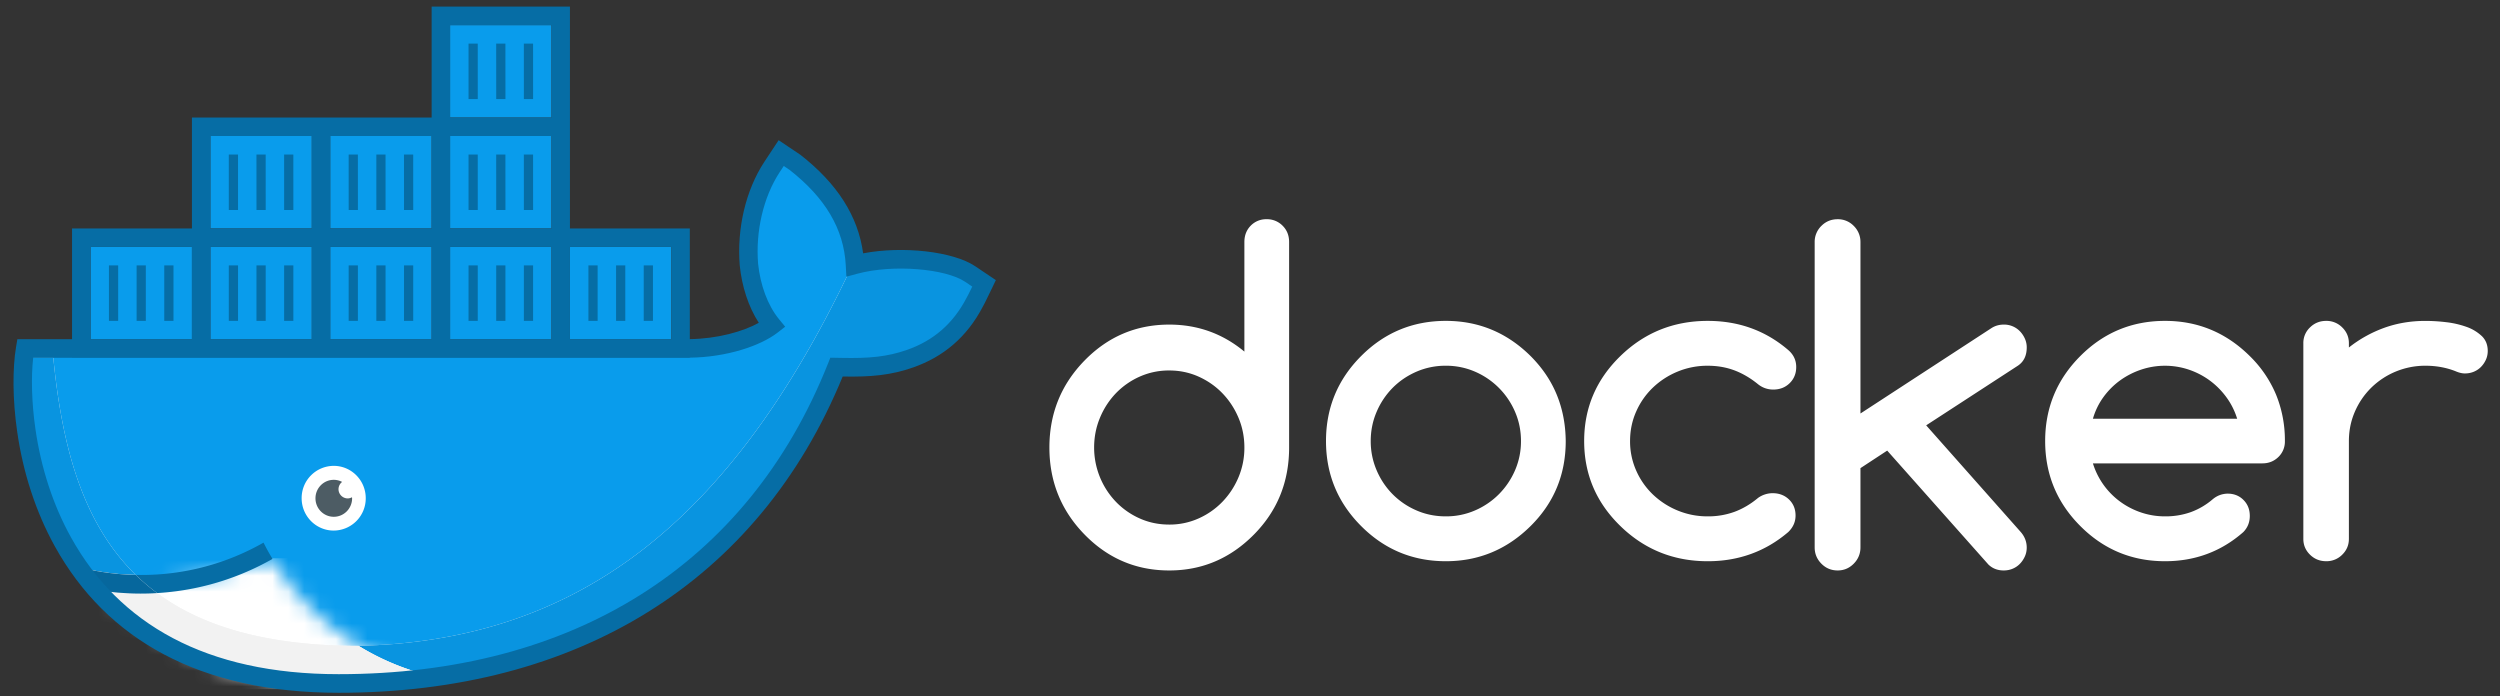 <?xml version="1.0" encoding="UTF-8"?> <svg xmlns="http://www.w3.org/2000/svg" xmlns:xlink="http://www.w3.org/1999/xlink" width="158" height="44" viewBox="0 0 158 44"><rect x="0" y="0" width="158" height="44" fill="#333333" stroke="none"/> <defs> <path id="a" d="M11.467.439c3.027 4.975 7.54 6.718 9.452 7.24C10.445 10.89 4.091 5.263.524 2.282c1.07.048 6.189-.192 10.943-1.844z"></path> </defs> <g fill="none" fill-rule="evenodd"> <path fill="#099CEC" d="M13.295 21.449h6.41v-5.842h-6.41zm-7.575 0h6.41v-5.842H5.72zm15.15 0h6.41v-5.842h-6.41zm7.575 0h6.41v-5.842h-6.41zm7.575 0h6.41v-5.842h-6.41zm-22.725-7.01h6.41V8.597h-6.41zm7.575 0h6.41V8.597h-6.41zm7.575 0h6.41V8.597h-6.41zm0-7.01h6.41V1.587h-6.41z"></path> <path fill="#099CEC" d="M61.522 17.41c-1.315-.887-4.772-1.266-7.285-.587-.135-2.51-1.426-4.625-3.787-6.47l-.874-.587-.583.882c-1.145 1.742-1.628 4.064-1.457 6.175.135 1.3.586 2.762 1.457 3.822-.668.52-2.741 1.523-5.536 1.47H1.793c-.741 4.41.527 21.17 19.812 21.17 14.316 0 26.08-6.454 31.467-19.994 1.772.03 6.45.319 8.74-4.116.056-.075.583-1.176.583-1.176l-.873-.589"></path> <g transform="translate(5.72 34.884)"> <mask id="b" fill="#fff"> <use xlink:href="#a"></use> </mask> <path fill="#FFF" d="M.49 8.669h20.488V.397H.489z" mask="url(#b)"></path> </g> <path fill="#066DA5" d="M16.655 34.294a15.563 15.563 0 0 1-7.75 2.044 15.7 15.7 0 0 1-4.118-.546l.832 1.401c1.063.21 2.161.32 3.286.32 3.03 0 5.856-.793 8.318-2.19a14.155 14.155 0 0 1-.568-1.03"></path> <path fill="#FFF" d="M21.09 33.532a2.036 2.036 0 0 0 2.025-2.045c0-1.13-.907-2.045-2.026-2.045a2.035 2.035 0 0 0-2.025 2.045c0 1.13.907 2.045 2.025 2.045"></path> <path fill="#4D5C64" d="M21.394 30.913a.58.58 0 0 1 .228-.455 1.14 1.14 0 0 0-.527-.133c-.639 0-1.157.522-1.157 1.168 0 .645.518 1.168 1.157 1.168.64 0 1.158-.523 1.158-1.168l-.007-.067a.565.565 0 0 1-.269.074.585.585 0 0 1-.583-.587"></path> <path fill="#F3F3F3" d="M61.349 17.304c-.9-.512-2.54-.829-4.232-.829-.987 0-1.992.108-2.88.348a7.035 7.035 0 0 0-.01-.16c.8-.21 1.718-.305 2.634-.305 1.82 0 3.633.374 4.488.946"></path> <path fill="#F3F3F3" d="M24.504 43.11a23.145 23.145 0 0 0 2.135-.547 15.74 15.74 0 0 1-3.979-1.743c13.32-.326 23.072-7.179 30.868-23.355l.535-.756.164-.045.01.159c.888-.24 1.893-.348 2.88-.348 1.692 0 3.331.317 4.232.829.002 0 .003.002.005.003l.88.598-.443.94c-2.02 4.106-6.409 4.415-8.463 4.415-.167 0-.319-.002-.452-.004-5.036 12.501-15.498 18.95-28.372 19.854"></path> <path fill="#0994E0" d="M24.504 43.11a23.145 23.145 0 0 0 2.135-.547 15.74 15.74 0 0 1-3.979-1.743c13.32-.326 23.072-7.179 30.868-23.355l.535-.756.164-.045.01.159c.888-.24 1.893-.348 2.88-.348 1.692 0 3.331.317 4.232.829.002 0 .003.002.005.003l.88.598-.443.94c-2.02 4.106-6.409 4.415-8.463 4.415-.167 0-.319-.002-.452-.004-5.036 12.501-15.498 18.95-28.372 19.854"></path> <path fill="#F3F3F3" d="M14.438 42.418C10.47 41.392 7.65 39.474 5.655 37.2c.201.04.404.075.608.108 1.783 2.029 4.208 3.766 7.483 4.836.227.095.457.187.692.274"></path> <path fill="#F3F3F3" d="M13.746 42.144c-3.275-1.07-5.7-2.807-7.483-4.836l.18.027c1.748 1.465 4.135 3.482 7.303 4.81"></path> <path fill="#0994E0" d="M13.746 42.144c-3.275-1.07-5.7-2.807-7.483-4.836l.18.027c1.748 1.465 4.135 3.482 7.303 4.81"></path> <path fill="#F3F3F3" d="M5.555 37.085C1.182 32.005.857 25.212 1.036 22.591h.69c-.308 2.709.075 8.517 3.42 13.294-.12-.03-.24-.06-.359-.093l.768 1.293"></path> <path fill="#F3F3F3" d="M8.58 36.334a15.73 15.73 0 0 1-3.435-.45C1.801 31.109 1.418 25.3 1.727 22.592h1.64c.551 5.641 1.859 10.474 5.213 13.743"></path> <path fill="#0994E0" d="M8.58 36.334a15.73 15.73 0 0 1-3.435-.45C1.801 31.109 1.418 25.3 1.727 22.592h1.64c.551 5.641 1.859 10.474 5.213 13.743"></path> <path fill="#F3F3F3" d="M21.292 43.221c-2.598 0-4.87-.29-6.854-.803a17.785 17.785 0 0 1-.692-.274c-3.168-1.327-5.555-3.344-7.302-4.809a17.014 17.014 0 0 0 3.488.148c2.857 2.11 6.907 3.322 12.664 3.338l.064-.001a15.74 15.74 0 0 0 3.979 1.743c-.731.224-1.443.405-2.135.547a45.777 45.777 0 0 1-3.212.111"></path> <path fill="#F2F2F2" d="M21.292 43.221c-2.598 0-4.87-.29-6.854-.803a17.785 17.785 0 0 1-.692-.274c-3.168-1.327-5.555-3.344-7.302-4.809a17.014 17.014 0 0 0 3.488.148c2.857 2.11 6.907 3.322 12.664 3.338l.064-.001a15.74 15.74 0 0 0 3.979 1.743c-.731.224-1.443.405-2.135.547a45.777 45.777 0 0 1-3.212.111"></path> <path fill="#F3F3F3" d="M8.905 37.514a17.014 17.014 0 0 1-3.25-.314 17.669 17.669 0 0 1-.1-.115l-.768-1.293a15.73 15.73 0 0 0 3.793.543c.418.407.868.79 1.352 1.148-.34.02-.681.03-1.027.03"></path> <path fill="#06679D" d="M8.905 37.514a17.014 17.014 0 0 1-3.25-.314 17.669 17.669 0 0 1-.1-.115l-.768-1.293a15.73 15.73 0 0 0 3.793.543c.418.407.868.79 1.352 1.148-.34.02-.681.03-1.027.03"></path> <path fill="#066DA5" d="M6.885 20.28h.583v-3.505h-.583zm1.748 0h.583v-3.505h-.583zm1.748 0h.583v-3.505h-.583zm4.079 0h.583v-3.505h-.583zm1.748 0h.583v-3.505h-.583zm1.748 0h.583v-3.505h-.583zm4.079 0h.583v-3.505h-.583zm1.749 0h.582v-3.505h-.582zm1.748 0h.582v-3.505h-.582zm4.078 0h.583v-3.505h-.582zm1.749 0h.583v-3.505h-.583zm1.748 0h.583v-3.505h-.583zm4.079 0h.583v-3.505h-.583zm1.748 0h.583v-3.505h-.583zm1.748 0h.583v-3.505h-.583zm-24.474-7.01h.583V9.766h-.583zm1.748 0h.583V9.766h-.583zm4.079 0h.583V9.766h-.583zm1.749 0h.582V9.766h-.582zm1.748 0h.582V9.766h-.582zm4.078 0h.583V9.766h-.582zm1.749 0h.583V9.766h-.583zm1.748 0h.583V9.766h-.583zm-1.748-7.01h.583V2.757h-.583zm-1.749 0h.583V2.757h-.582zm3.497 0h.583V2.757h-.583zM14.46 13.27h.583V9.766h-.583z"></path> <path fill="#FFF" d="M78.273 30.163a5.01 5.01 0 0 1-1.014 1.547 4.795 4.795 0 0 1-1.508 1.055 4.467 4.467 0 0 1-1.854.388c-.667 0-1.29-.129-1.867-.388a4.754 4.754 0 0 1-1.501-1.048 4.955 4.955 0 0 1-1.38-3.433c0-.666.124-1.295.372-1.887a4.973 4.973 0 0 1 1.008-1.548 4.796 4.796 0 0 1 1.501-1.047 4.519 4.519 0 0 1 1.867-.388c.659 0 1.276.13 1.854.388.576.26 1.08.61 1.508 1.055.428.444.766.96 1.014 1.547s.372 1.214.372 1.88a4.78 4.78 0 0 1-.372 1.88zm1.78-16.308a1.35 1.35 0 0 0-1.009.41c-.266.272-.399.616-.399 1.032v6.924c-1.37-1.138-2.954-1.707-4.748-1.707-2.092 0-3.878.759-5.357 2.275-1.48 1.518-2.218 3.349-2.218 5.495 0 2.145.739 3.977 2.218 5.494s3.265 2.275 5.357 2.275c2.074 0 3.86-.758 5.357-2.275 1.479-1.499 2.218-3.33 2.218-5.494V15.297c0-.416-.137-.76-.412-1.033a1.378 1.378 0 0 0-1.008-.41zm15.702 15.857a4.89 4.89 0 0 1-1.015 1.512 4.798 4.798 0 0 1-1.508 1.03 4.554 4.554 0 0 1-1.854.38c-.667 0-1.29-.126-1.866-.38a4.767 4.767 0 0 1-1.502-1.023 4.834 4.834 0 0 1-1.008-1.512 4.63 4.63 0 0 1-.372-1.844c0-.651.124-1.266.372-1.845a4.852 4.852 0 0 1 1.008-1.512c.424-.429.924-.77 1.502-1.024a4.602 4.602 0 0 1 1.866-.38 4.57 4.57 0 0 1 1.854.38 4.83 4.83 0 0 1 2.523 2.543c.247.574.371 1.187.371 1.838a4.6 4.6 0 0 1-.371 1.837zm.98-7.208c-1.497-1.483-3.283-2.224-5.357-2.224-2.092 0-3.878.741-5.356 2.224-1.48 1.484-2.219 3.273-2.219 5.37 0 2.098.74 3.888 2.219 5.37 1.478 1.484 3.264 2.225 5.356 2.225 2.074 0 3.86-.741 5.357-2.224 1.479-1.465 2.219-3.255 2.219-5.37-.01-1.049-.197-2.021-.562-2.916-.365-.895-.917-1.713-1.657-2.455zm31.355-.547c0-.194-.04-.379-.118-.555a1.612 1.612 0 0 0-.312-.465 1.388 1.388 0 0 0-1.025-.423c-.286 0-.544.075-.775.222l-8.279 5.397V15.312a1.41 1.41 0 0 0-.423-1.034 1.386 1.386 0 0 0-1.017-.423c-.407 0-.75.141-1.031.423a1.41 1.41 0 0 0-.423 1.034v19.284c0 .398.141.74.423 1.027.28.286.624.43 1.03.43.398 0 .737-.144 1.018-.43.282-.286.423-.63.423-1.027v-5.009l1.69-1.109 6.396 7.2c.258.25.581.375.968.375.203 0 .393-.037.568-.111.175-.074.328-.178.457-.312.13-.134.233-.29.312-.465.079-.175.117-.361.117-.555 0-.379-.134-.717-.401-1.013l-5.954-6.715 5.802-3.774c.368-.25.553-.632.553-1.15m-23.633 2.546a5.011 5.011 0 0 1 1.562-1.016 4.906 4.906 0 0 1 1.911-.373c.614 0 1.18.1 1.702.298.52.199 1.017.493 1.49.881.28.217.597.326.95.326.418 0 .764-.136 1.039-.407.274-.272.411-.61.411-1.017 0-.425-.167-.782-.502-1.072-1.432-1.229-3.128-1.844-5.09-1.844-2.157 0-3.998.741-5.522 2.224-1.525 1.484-2.288 3.273-2.288 5.37 0 2.098.763 3.888 2.288 5.37 1.524 1.484 3.365 2.225 5.522 2.225 1.952 0 3.649-.615 5.09-1.845.307-.299.46-.645.46-1.044 0-.407-.137-.743-.41-1.01-.275-.267-.622-.401-1.04-.401a1.6 1.6 0 0 0-.92.299c-.465.389-.958.68-1.478.875a4.83 4.83 0 0 1-1.702.291 4.906 4.906 0 0 1-1.91-.373 5.017 5.017 0 0 1-1.563-1.016 4.71 4.71 0 0 1-1.052-1.513 4.54 4.54 0 0 1-.384-1.857c0-.66.128-1.28.384-1.859a4.722 4.722 0 0 1 1.052-1.512m52.383-3.274a2.744 2.744 0 0 0-.97-.577 5.808 5.808 0 0 0-1.282-.292 11.07 11.07 0 0 0-1.302-.08c-.918 0-1.782.144-2.59.433a7.94 7.94 0 0 0-2.245 1.248v-.271c0-.389-.14-.721-.42-.997a1.39 1.39 0 0 0-1.013-.414c-.404 0-.746.138-1.026.414a1.35 1.35 0 0 0-.42.997v12.368c0 .388.14.72.42.996.28.276.622.414 1.026.414a1.39 1.39 0 0 0 1.013-.414c.28-.276.42-.608.42-.996v-6.184c0-.66.127-1.28.379-1.859a4.797 4.797 0 0 1 1.033-1.512 4.877 4.877 0 0 1 3.423-1.39c.68 0 1.309.114 1.888.34.228.1.431.148.605.148.202 0 .39-.035.565-.108.174-.072.326-.174.455-.305.128-.13.231-.282.31-.454.078-.171.117-.357.117-.557 0-.388-.129-.705-.386-.949m-24.567 5.235a4.4 4.4 0 0 1 .662-1.363c.298-.41.65-.764 1.055-1.058a4.995 4.995 0 0 1 1.34-.685 4.736 4.736 0 0 1 2.995 0c.483.163.925.392 1.326.685.401.294.753.647 1.055 1.058.303.412.53.866.684 1.363h-9.117zm9.915-3.96c-1.498-1.483-3.283-2.224-5.357-2.224-2.093 0-3.878.741-5.356 2.224-1.48 1.484-2.22 3.273-2.22 5.37 0 2.098.74 3.888 2.22 5.37 1.478 1.484 3.263 2.225 5.356 2.225 1.902 0 3.553-.615 4.951-1.845.27-.28.406-.618.406-1.017 0-.407-.133-.743-.4-1.01-.265-.267-.601-.4-1.007-.4-.351.01-.663.127-.933.352a4.487 4.487 0 0 1-1.38.814 4.74 4.74 0 0 1-1.637.271 4.688 4.688 0 0 1-1.509-.244 4.857 4.857 0 0 1-1.325-.685 4.726 4.726 0 0 1-1.724-2.42h10.713c.396 0 .732-.134 1.007-.4a1.35 1.35 0 0 0 .413-1.01 7.63 7.63 0 0 0-.554-2.923 7.396 7.396 0 0 0-1.664-2.448z"></path> <path fill="#066DA5" d="M57.346 22.105c-1.276.45-2.432.55-4.165.514l-.303-.006-.401-.007-.15.376C47.23 35.797 36.098 42.608 21.402 42.608c-8.401 0-13.883-3.19-16.907-8.631-1.168-2.1-1.91-4.457-2.257-6.868-.242-1.673-.275-3.297-.141-4.496h2.457v.004h39.042v-.012c2.308-.025 4.466-.741 5.549-1.585l.478-.372-.385-.469c-.722-.879-1.186-2.166-1.326-3.508-.166-2.048.33-4.216 1.363-5.789l.259-.392.371.25c2.263 1.773 3.424 3.74 3.547 6.024l.039.724.693-.188c2.27-.613 5.592-.314 6.81.509l.452.304-.07.143-.181.365c-.026.05-.046.09-.103.191-.865 1.676-2.135 2.725-3.746 3.293zm-51.627-.669h6.41v-5.829H5.72v5.83zm7.576 0h6.41v-5.829h-6.41v5.83zm0-6.997h6.41V8.597h-6.41v5.842zm7.575 6.997h6.41v-5.829h-6.41v5.83zm0-6.997h6.41V8.597h-6.41v5.842zm7.575 6.997h6.41v-5.829h-6.41v5.83zm0-6.997h6.41V8.597h-6.41v5.842zm0-7.01h6.41V1.587h-6.41V7.43zm7.576 14.007h6.41v-5.829h-6.41v5.83zm26.094-2.06c.057-.093.14-.259.314-.618l.198-.408.09-.186.22-.46-1.295-.873c-1.4-.944-4.591-1.3-7.092-.82-.322-2.363-1.644-4.414-3.963-6.226L49.21 8.86l-.906 1.372c-1.185 1.803-1.74 4.235-1.552 6.549.137 1.327.547 2.607 1.204 3.62-.993.555-2.62 1.009-4.36 1.032V14.44H36.02V.419h-8.74v7.01H12.13v7.01H4.553v6.997H1.097l-.082.49c-.227 1.351-.224 3.322.07 5.352.367 2.548 1.152 5.04 2.393 7.274 3.232 5.815 9.104 9.232 17.924 9.232 15.007 0 26.503-6.946 31.855-19.987 1.808.032 3.058-.083 4.473-.582 1.875-.66 3.378-1.898 4.385-3.838z"></path> </g> </svg> 